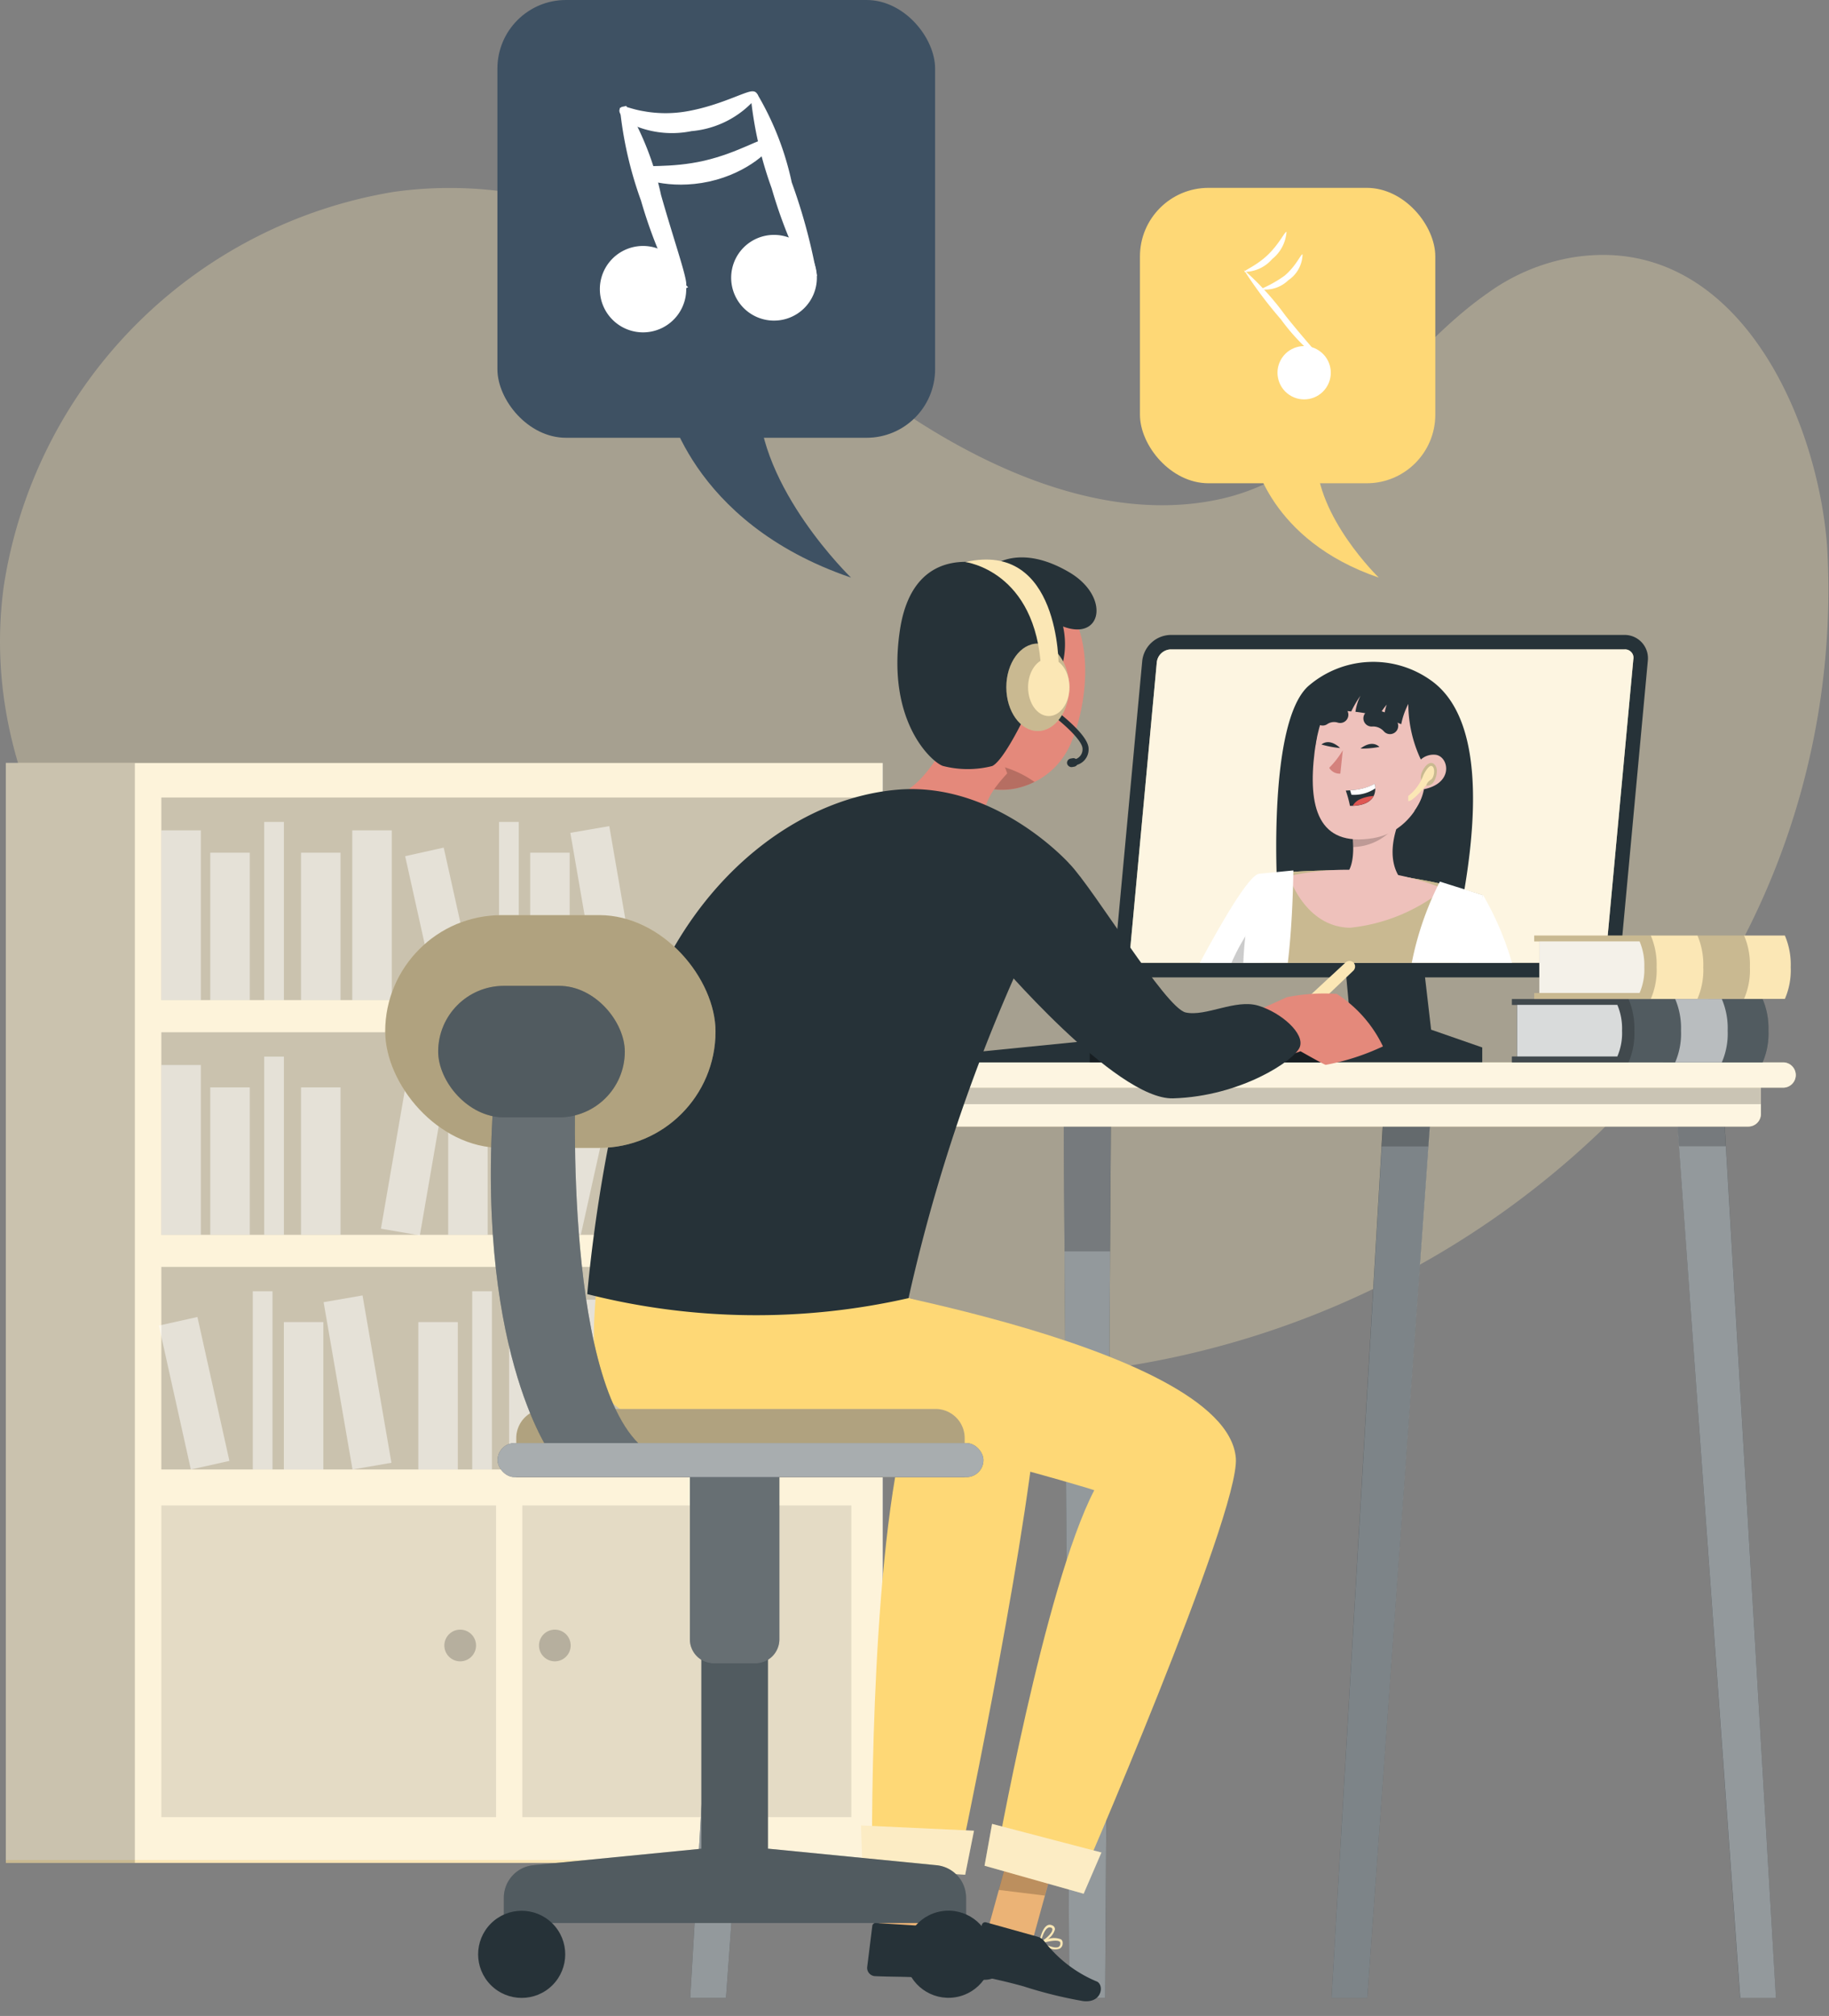 <svg xmlns="http://www.w3.org/2000/svg" width="80.839" height="89.082" viewBox="0 0 80.839 89.082">
    <rect x="0" y="0" width="80.839" height="89.082" fill="#808080" stroke="none"/>
    <defs>
        <style>
            .cls-2{fill:#fbe7b5}.cls-16,.cls-18,.cls-19,.cls-23,.cls-26,.cls-28,.cls-3,.cls-6,.cls-9{fill:#fff}.cls-16,.cls-3{opacity:.5}.cls-18,.cls-23,.cls-4{opacity:.2}.cls-16,.cls-18,.cls-19,.cls-26,.cls-27,.cls-4,.cls-7,.cls-9{isolation:isolate}.cls-7{opacity:.1}.cls-8{fill:#263238}.cls-9{opacity:.6}.cls-11{fill:#eec1bb}.cls-13{fill:none;stroke:#263238;stroke-linecap:round;stroke-linejoin:round;stroke-width:.725px}.cls-19{opacity:.8}.cls-20{fill:#e4897b}.cls-21{fill:#ebb376}.cls-22{fill:#fed876}.cls-26{opacity:.3}.cls-27{fill:#3e5163}.cls-28{stroke:#fff;stroke-width:.3px}
        </style>
    </defs>
    <g id="Learning_languages-rafiki_1_" transform="translate(-62.301 -70.308)">
        <g id="freepik--background-simple--inject-101" transform="translate(62.301 78.609)">
            <path id="Trazado_2032" fill="#fbe7b5" d="M131.034 83.261a8.948 8.948 0 0 1 3.742-1.576c7.134-1.156 10.816 6.876 11.261 12.767a33.446 33.446 0 0 1-10.07 25.9 39.167 39.167 0 0 1-25.872 10.786 47.487 47.487 0 0 1-27.151-7.781c-8.959-5.778-19.1-15.448-17.493-27.169a20.878 20.878 0 0 1 17.224-17.4 17.79 17.79 0 0 1 5.382.064C95 80 100 85.134 105.681 88.821c3.883 2.518 8.849 4.576 13.537 3.539 5.153-1.136 7.739-6.26 11.816-9.099z" opacity="0.311" transform="translate(-65.281 -78.609)"/>
        </g>
        <g id="freepik--Bookshelf--inject-101" transform="translate(62.558 104.024)">
            <path id="Rectángulo_740" d="M0 0H38.745V48.601H0z" class="cls-2" transform="rotate(180 19.373 24.302)"/>
            <path id="Rectángulo_741" d="M0 0H38.767V48.476H0z" class="cls-3"/>
            <path id="Rectángulo_742" d="M0 0H30.726V8.952H0z" class="cls-4" transform="translate(6.874 1.525)"/>
            <path id="Rectángulo_743" d="M0 0H1.746V7.504H0z" class="cls-3" transform="translate(6.874 2.976)"/>
            <path id="Rectángulo_744" d="M0 0H1.746V7.504H0z" class="cls-3" transform="translate(15.313 2.976)"/>
            <path id="Rectángulo_745" d="M0 0H1.746V7.504H0z" class="cls-3" transform="rotate(-9.8 30.475 -143.984)"/>
            <path id="Rectángulo_746" d="M0 0H1.746V6.515H0z" class="cls-3" transform="translate(9.036 3.964)"/>
            <path id="Rectángulo_747" d="M0 0H1.746V6.515H0z" class="cls-3" transform="translate(13.048 3.964)"/>
            <path id="Rectángulo_748" d="M0 0H1.746V6.515H0z" class="cls-3" transform="translate(23.176 3.964)"/>
            <path id="Rectángulo_749" d="M0 0H1.746V6.515H0z" class="cls-3" transform="rotate(-12.53 27.576 -78.328)"/>
            <path id="Rectángulo_750" d="M0 0H0.872V7.876H0z" class="cls-3" transform="translate(11.42 2.604)"/>
            <path id="Rectángulo_751" d="M0 0H0.872V7.876H0z" class="cls-3" transform="translate(21.8 2.604)"/>
            <path id="Rectángulo_752" d="M0 0H30.726V8.952H0z" class="cls-4" transform="rotate(180 18.8 10.425)"/>
            <path id="Rectángulo_753" d="M0 0H1.746V7.504H0z" class="cls-3" transform="rotate(180 18.8 10.425)"/>
            <path id="Rectángulo_754" d="M0 0H1.746V7.504H0z" class="cls-3" transform="rotate(180 14.58 10.425)"/>
            <path id="Rectángulo_755" d="M0 0H1.746V7.504H0z" class="cls-3" transform="scale(-1) rotate(9.8 112.598 -117.169)"/>
            <path id="Rectángulo_756" d="M0 0H1.746V6.515H0z" class="cls-3" transform="rotate(180 17.72 10.425)"/>
            <path id="Rectángulo_757" d="M0 0H1.746V6.515H0z" class="cls-3" transform="rotate(180 15.712 10.425)"/>
            <path id="Rectángulo_758" d="M0 0H1.746V6.515H0z" class="cls-3" transform="rotate(180 10.649 10.425)"/>
            <path id="Rectángulo_759" d="M0 0H1.746V6.515H0z" class="cls-3" transform="rotate(-167.47 13.852 9.028)"/>
            <path id="Rectángulo_760" d="M0 0H0.872V7.876H0z" class="cls-3" transform="rotate(180 16.527 10.425)"/>
            <path id="Rectángulo_761" d="M0 0H0.872V7.876H0z" class="cls-3" transform="rotate(180 11.337 10.425)"/>
            <path id="Rectángulo_762" d="M0 0H1.746V7.504H0z" class="cls-3" transform="translate(6.874 13.346)"/>
            <path id="Rectángulo_763" d="M0 0H1.746V6.515H0z" class="cls-3" transform="translate(9.036 14.334)"/>
            <path id="Rectángulo_764" d="M0 0H1.746V6.515H0z" class="cls-3" transform="translate(13.048 14.334)"/>
            <path id="Rectángulo_765" d="M0 0H0.872V7.876H0z" class="cls-3" transform="translate(11.42 12.974)"/>
            <path id="Rectángulo_766" d="M0 0H30.726V8.952H0z" class="cls-4" transform="translate(6.874 22.267)"/>
            <g id="Grupo_1165" opacity="0.5" transform="translate(6.765 23.343)">
                <path id="Rectángulo_767" d="M0 0H1.746V7.504H0z" class="cls-6" transform="translate(17.745 .374)"/>
                <path id="Rectángulo_768" d="M0 0H1.746V7.504H0z" class="cls-6" transform="matrix(.985 -.17 .17 .985 27.352 .48)"/>
                <path id="Rectángulo_769" d="M0 0H1.746V6.515H0z" class="cls-6" transform="translate(11.467 1.363)"/>
                <path id="Rectángulo_770" d="M0 0H1.746V6.515H0z" class="cls-6" transform="translate(15.48 1.363)"/>
                <path id="Rectángulo_771" d="M0 0H1.746V6.515H0z" class="cls-6" transform="translate(25.605 1.363)"/>
                <path id="Rectángulo_772" d="M0 0H1.746V6.515H0z" class="cls-6" transform="rotate(-12.53 16.93 -90.697)"/>
                <path id="Rectángulo_773" d="M0 0H0.872V7.876H0z" class="cls-6" transform="translate(13.849)"/>
                <path id="Rectángulo_774" d="M0 0H0.872V7.876H0z" class="cls-6" transform="translate(24.232)"/>
                <path id="Rectángulo_775" d="M0 0H1.746V7.504H0z" class="cls-6" transform="rotate(-9.8 6.452 -42.224)"/>
                <path id="Rectángulo_776" d="M0 0H1.746V6.515H0z" class="cls-6" transform="translate(5.524 1.363)"/>
                <path id="Rectángulo_777" d="M0 0H1.746V6.515H0z" class="cls-6" transform="rotate(-12.53 6.905 .758)"/>
                <path id="Rectángulo_778" d="M0 0H0.872V7.876H0z" class="cls-6" transform="translate(4.15)"/>
            </g>
            <path id="Rectángulo_779" d="M0 0H5.703V48.601H0z" class="cls-4" transform="rotate(180 2.852 24.302)"/>
            <path id="Rectángulo_780" d="M0 0H14.543V13.773H0z" class="cls-7" transform="translate(22.828 32.808)"/>
            <path id="Rectángulo_781" d="M0 0H14.794V13.773H0z" class="cls-7" transform="translate(6.874 32.808)"/>
            <path id="Trazado_2034" d="M155.91 368.75a.7.7 0 1 1-.7-.7.7.7 0 0 1 .7.7z" class="cls-4" transform="translate(-135.127 -329.754)"/>
            <path id="Trazado_2035" d="M174.91 368.75a.7.7 0 1 1-.7-.7.7.7 0 0 1 .7.7z" class="cls-4" transform="translate(-149.944 -329.754)"/>
        </g>
        <g id="freepik--Table--inject-101" transform="translate(91.932 98.365)">
            <path id="Trazado_2036" d="M336.956 215.35h-3.311l.881 9.48-5.236.786v.66h11.029v-.66l-2.26-.786z" class="cls-8" transform="translate(-304.437 -207.387)"/>
            <path id="Trazado_2037" d="M309.129 198.429a1.031 1.031 0 0 0 1.031 1.152h20.061a1.288 1.288 0 0 0 1.255-1.152l1.19-12.833a1.051 1.051 0 0 0-.026-.374 1.031 1.031 0 0 0-1.013-.773h-20.052a1.288 1.288 0 0 0-1.255 1.152z" class="cls-8" transform="translate(-289.466 -184.449)"/>
            <path id="Trazado_2038" d="M332.087 200.776a.642.642 0 0 0 .613-.567l1.191-12.833a.443.443 0 0 0 0-.157.376.376 0 0 0-.387-.291h-20.063a.639.639 0 0 0-.611.567l-1.19 12.833a.415.415 0 0 0 .1.325.386.386 0 0 0 .3.124z" class="cls-2" transform="translate(-291.332 -186.289)"/>
            <path id="Trazado_2039" d="M332.087 200.776a.642.642 0 0 0 .613-.567l1.191-12.833a.443.443 0 0 0 0-.157.376.376 0 0 0-.387-.291h-20.063a.639.639 0 0 0-.611.567l-1.19 12.833a.415.415 0 0 0 .1.325.386.386 0 0 0 .3.124z" class="cls-9" transform="translate(-291.332 -186.289)"/>
            <path id="Trazado_2040" d="M336.793 198.96s-.407-7.174 1.361-8.813a4.381 4.381 0 0 1 5.411-.286c1.263.876 2.649 3.152 1.391 9.913z" class="cls-8" transform="translate(-309.977 -187.871)"/>
            <path id="Trazado_2041" d="M342.288 228.91a.129.129 0 0 1 0-.034q.229-.734.515-1.585c.142-.43.294-.886.464-1.368a21.862 21.862 0 0 0-3.092-.745 23.7 23.7 0 0 0-3.334-.35c-1.446-.013-3.105.149-3.105.149s-.237.057-.384 1.59c-.052.551-.1 1.317-.131 2.342z" class="cls-2" transform="translate(-307.354 -214.422)"/>
            <path id="Trazado_2042" d="M342.34 228.91a.126.126 0 0 1 0-.034q.229-.734.515-1.585c.142-.43.294-.886.464-1.368a21.86 21.86 0 0 0-3.092-.745 23.7 23.7 0 0 0-3.334-.35c-1.446-.013-3.105.149-3.105.149s-.237.057-.384 1.59c-.046.495-.09 1.288-.113 2.342z" class="cls-2" transform="translate(-307.406 -214.422)"/>
            <g id="Grupo_1166" transform="translate(25.866 10.405)" style="isolation:isolate" opacity="0.2">
                <path id="Trazado_2043" d="M342.288 228.91a.129.129 0 0 1 0-.034q.229-.734.515-1.585c.142-.43.294-.886.464-1.368a21.862 21.862 0 0 0-3.092-.745 23.7 23.7 0 0 0-3.334-.35c-1.446-.013-3.105.149-3.105.149s-.237.057-.384 1.59c-.052.551-.1 1.317-.131 2.342z" transform="translate(-333.22 -224.827)"/>
                <path id="Trazado_2044" d="M342.34 228.91a.126.126 0 0 1 0-.034q.229-.734.515-1.585c.142-.43.294-.886.464-1.368a21.86 21.86 0 0 0-3.092-.745 23.7 23.7 0 0 0-3.334-.35c-1.446-.013-3.105.149-3.105.149s-.237.057-.384 1.59c-.046.495-.09 1.288-.113 2.342z" transform="translate(-333.272 -224.827)"/>
            </g>
            <path id="Trazado_2045" d="M326.482 229.342l-.129-2.128-.111-1.8c-.443.088-1.621 2.105-2.6 3.932z" class="cls-6" transform="translate(-300.243 -214.855)"/>
            <path id="Trazado_2046" d="M330.52 234.538l-.129-2.128a8.681 8.681 0 0 0-1.312 2.131z" class="cls-4" transform="translate(-304.281 -220.051)"/>
            <path id="Trazado_2047" d="M370.465 232.067a13.389 13.389 0 0 0-1.276-2.987l-1.059 2.987z" class="cls-6" transform="translate(-333.268 -217.579)"/>
            <path id="Trazado_2048" d="M347.924 219.64a3.432 3.432 0 0 0 2.381-1.015c-1.162-1.1-.2-2.994-.2-2.994l-2.2.41a6.541 6.541 0 0 1 .085.928c.015 1.337-.588 1.353-.588 1.353-.385.722.522 1.318.522 1.318z" class="cls-11" transform="translate(-317.812 -207.595)"/>
            <path id="Trazado_2049" d="M349.63 216.04a6.527 6.527 0 0 1 .085.928 2.452 2.452 0 0 0 2.118-1.337z" class="cls-4" transform="translate(-319.535 -207.595)"/>
            <path id="Trazado_2050" d="M345.937 193.289c-1.915-.1-2.577.889-2.835 2.855-.309 2.456.142 4.239 2.577 3.842 3.278-.536 3.44-6.519.258-6.697z" class="cls-11" transform="translate(-314.626 -191.005)"/>
            <path id="Trazado_2051" fill="#d4827d" d="M346.44 204.23a3.986 3.986 0 0 1-.6.773.531.531 0 0 0 .492.258z" transform="translate(-316.722 -199.132)"/>
            <path id="Trazado_2052" d="M353.11 198.743a1 1 0 0 1 .814.335" class="cls-13" transform="translate(-322.119 -195.058)"/>
            <path id="Trazado_2053" d="M345.5 198.021a.9.9 0 0 0-.773.113" class="cls-13" transform="translate(-315.898 -194.493)"/>
            <path id="Trazado_2054" d="M348.68 210.306a4.783 4.783 0 0 1 .185.678h.124c.562-.026.814-.222.922-.433a.7.7 0 0 0 .072-.335.668.668 0 0 0-.023-.2 2.576 2.576 0 0 1-1.09.278c-.107.012-.19.012-.19.012z" class="cls-8" transform="translate(-318.83 -203.43)"/>
            <path id="Trazado_2055" d="M349.42 210.278l.059.2a1.67 1.67 0 0 0 1.054-.281.67.67 0 0 0-.023-.2 2.577 2.577 0 0 1-1.09.281z" class="cls-6" transform="translate(-319.379 -203.416)"/>
            <path id="Trazado_2056" fill="#de5753" d="M349.88 212.493c.562-.026.814-.222.923-.433a1.769 1.769 0 0 0-.616.152.686.686 0 0 0-.307.281z" transform="translate(-319.721 -204.945)"/>
            <path id="Trazado_2057" d="M348.2 194.51a5.775 5.775 0 0 1-.608-2.835s-3.711-1.757-4.107 2.085c0 0-.183-3.44 3.113-3.337s3.02 4.919 1.239 6.262a2.363 2.363 0 0 0 .363-2.175z" class="cls-8" transform="translate(-314.972 -188.882)"/>
            <path id="Trazado_2058" d="M360.44 205.7a.845.845 0 0 1 .946-.719c.59.1.807 1.332-.685 1.546-.214.027-.323-.187-.261-.827z" class="cls-11" transform="translate(-327.547 -199.683)"/>
            <path id="Trazado_2059" d="M351.21 203.339s.474-.415.835-.075a4.206 4.206 0 0 1-.835.075z" class="cls-8" transform="translate(-320.708 -198.316)"/>
            <path id="Trazado_2060" d="M345.325 203.1s-.43-.459-.825-.157a4.342 4.342 0 0 0 .825.157z" class="cls-8" transform="translate(-315.727 -198.102)"/>
            <path id="Trazado_2061" d="M345.777 225.578a7.89 7.89 0 0 1-4.151 1.716c-2-.028-2.706-2.281-2.706-2.281a11.519 11.519 0 0 1 6.857.565z" class="cls-11" transform="translate(-311.585 -214.355)"/>
            <path id="Trazado_2062" d="M362.481 230.344c.193-1.031.415-2.061.67-2.987l-1.909-.6a13.7 13.7 0 0 0-1.242 3.587z" class="cls-6" transform="translate(-327.233 -215.857)"/>
            <path id="Trazado_2063" d="M333.076 228.912c.229-1.886.245-4.082.245-4.082l-1.533.149a15.021 15.021 0 0 0-.678 3.932z" class="cls-6" transform="translate(-305.788 -214.424)"/>
            <path id="Trazado_2064" d="M344.655 191.548a2.577 2.577 0 0 0-2.275 1.92 2.938 2.938 0 0 1 1.866-.384 4.844 4.844 0 0 1 .41-.7 2.214 2.214 0 0 0-.224.714 6.68 6.68 0 0 1 1.031.2 2.485 2.485 0 0 1 .353-.515 1.887 1.887 0 0 0-.116.593 7.074 7.074 0 0 1 .755.271 3.374 3.374 0 0 1 .577-1.324s-.485-.95-2.377-.775z" class="cls-8" transform="translate(-314.154 -189.702)"/>
            <path id="Trazado_2065" d="M361.636 207.3a.219.219 0 0 1-.018-.026.484.484 0 0 1-.054-.307c.028-.224.363-.773.624-.454a.43.43 0 0 1 .077.289.9.9 0 0 1-.111.4.379.379 0 0 1-.273.216.278.278 0 0 1-.245-.118z" class="cls-2" transform="translate(-328.39 -200.759)"/>
            <path id="Trazado_2066" d="M361.636 207.3a.219.219 0 0 1-.018-.026.484.484 0 0 1-.054-.307c.028-.224.363-.773.624-.454a.43.43 0 0 1 .077.289.9.9 0 0 1-.111.4.379.379 0 0 1-.273.216.278.278 0 0 1-.245-.118z" class="cls-4" transform="translate(-328.39 -200.759)"/>
            <path id="Trazado_2067" d="M360.055 207.312s.229-.484.384-.394.093.515-.057.6a.454.454 0 0 0-.2.242s-.637.773-.8.693v-.216a2.061 2.061 0 0 0 .673-.925z" class="cls-2" transform="translate(-326.773 -201.119)"/>
            <path id="Trazado_2068" d="M346.24 304.408h1.58l2.837-39.488h-2.095z" class="cls-8" transform="translate(-317.019 -244.184)"/>
            <path id="Trazado_2069" fill="#fff" d="M346.24 304.586h1.58l2.7-37.527.139-1.9h-2.095l-.113 1.9z" transform="translate(-317.019 -244.362)" style="isolation:isolate" opacity="0.4"/>
            <path id="Trazado_2070" d="M354.81 266.964h2.069l.139-1.8h-2.1z" class="cls-4" transform="translate(-323.381 -244.362)"/>
            <path id="Trazado_2071" d="M300.538 304.408h1.58l.258-39.488h-2.096z" class="cls-8" transform="translate(-282.902 -244.184)"/>
            <path id="Trazado_2072" d="M300.28 265.16l.041 6.373.216 33.053h1.58l.216-33.053.041-6.373z" class="cls-16" transform="translate(-282.902 -244.362)"/>
            <path id="Trazado_2073" d="M300.28 265.16l.041 6.442h2.013l.041-6.442z" class="cls-4" transform="translate(-282.902 -244.362)"/>
            <path id="Trazado_2074" d="M236.24 304.408h1.58l2.837-39.488h-2.095z" class="cls-8" transform="translate(-235.364 -244.184)"/>
            <path id="Trazado_2075" d="M236.24 304.586h1.58l2.7-37.527.139-1.9h-2.095l-.113 1.9z" class="cls-16" transform="translate(-235.364 -244.362)"/>
            <path id="Trazado_2076" d="M244.81 266.964h2.069l.139-1.8h-2.095z" class="cls-4" transform="translate(-241.726 -244.362)"/>
            <path id="Trazado_2077" d="M408.155 304.408h1.58l-2.319-39.488h-2.096z" class="cls-8" transform="translate(-360.875 -244.184)"/>
            <path id="Trazado_2078" d="M405.32 265.16l.139 1.9 2.7 37.527h1.577l-2.206-37.527-.113-1.9z" class="cls-16" transform="translate(-360.875 -244.362)"/>
            <path id="Trazado_2079" d="M407.415 265.16h-2.095l.139 1.8h2.069z" class="cls-4" transform="translate(-360.875 -244.362)"/>
            <path id="Trazado_2080" d="M.564 0H46.1a.557.557 0 0 1 .557.557v1.42H0V.557A.557.557 0 0 1 .564 0z" class="cls-2" transform="rotate(180 24.099 10.862)"/>
            <path id="Trazado_2081" d="M.564 0H46.1a.557.557 0 0 1 .557.557v1.42H0V.557A.557.557 0 0 1 .564 0z" class="cls-9" transform="rotate(180 24.099 10.862)"/>
            <path id="Rectángulo_782" d="M0 0H46.661V0.99H0z" class="cls-4" transform="rotate(180 24.099 10.367)"/>
            <path id="Trazado_2082" d="M233.4 258.866h48.622a.557.557 0 0 0 .557-.557.559.559 0 0 0-.557-.559H233.4a.559.559 0 0 0-.557.559.557.557 0 0 0 .557.557z" class="cls-2" transform="translate(-232.84 -238.861)"/>
            <path id="Trazado_2083" d="M233.4 258.866h48.622a.557.557 0 0 0 .557-.557.559.559 0 0 0-.557-.559H233.4a.559.559 0 0 0-.557.559.557.557 0 0 0 .557.557z" class="cls-9" transform="translate(-232.84 -238.861)"/>
            <path id="Trazado_2084" d="M301.088 254.989l-.255-.959h-10.449l-4.811.479-.183.479z" class="cls-8" transform="translate(-271.849 -236.1)"/>
            <path id="Trazado_2085" d="M304.77 254.03v.959h10.7l-.255-.959z" transform="translate(-286.235 -236.1)" style="isolation:isolate" opacity="0.4"/>
            <path id="Trazado_2086" d="M388.518 248.294a3.185 3.185 0 0 1-.258 1.4h-11.08v-.258h.224v-2.281h-.224v-.255h11.08a3.274 3.274 0 0 1 .258 1.394z" class="cls-8" transform="translate(-339.986 -230.807)"/>
            <path id="Trazado_2087" d="M388.518 248.294a3.185 3.185 0 0 1-.258 1.4h-11.08v-.258h.224v-2.281h-.224v-.255h11.08a3.274 3.274 0 0 1 .258 1.394z" class="cls-18" transform="translate(-339.986 -230.807)"/>
            <path id="Trazado_2088" d="M382.591 248.294a3.185 3.185 0 0 1-.258 1.4h-5.153v-.258h.224v-2.281h-.224v-.255h5.154a3.272 3.272 0 0 1 .257 1.394z" class="cls-4" transform="translate(-339.986 -230.807)"/>
            <path id="Trazado_2089" d="M382.7 249.022a2.593 2.593 0 0 1-.209 1.139h-4.43v-2.281h4.43a2.668 2.668 0 0 1 .209 1.142z" class="cls-19" transform="translate(-340.639 -231.534)"/>
            <path id="Trazado_2090" d="M407.5 248.264a3.186 3.186 0 0 1-.258 1.4h-2.062a3.185 3.185 0 0 0 .258-1.4 3.273 3.273 0 0 0-.258-1.4h2.061a3.273 3.273 0 0 1 .259 1.4z" class="cls-9" transform="translate(-360.771 -230.777)"/>
            <path id="Trazado_2091" d="M392.338 237.4a3.185 3.185 0 0 1-.258 1.4H381v-.258h.224v-2.283H381V236h11.08a3.274 3.274 0 0 1 .258 1.4z" class="cls-2" transform="translate(-342.822 -222.716)"/>
            <path id="Trazado_2092" d="M386.411 237.4a3.185 3.185 0 0 1-.258 1.4H381v-.258h.224v-2.283H381V236h5.154a3.272 3.272 0 0 1 .257 1.4z" class="cls-4" transform="translate(-342.822 -222.716)"/>
            <path id="Trazado_2093" d="M386.528 238.139a2.592 2.592 0 0 1-.209 1.139h-4.43V237h4.43a2.666 2.666 0 0 1 .209 1.139z" class="cls-19" transform="translate(-343.483 -223.458)"/>
            <path id="Trazado_2094" d="M411.319 237.374a3.186 3.186 0 0 1-.258 1.4H409a3.186 3.186 0 0 0 .258-1.4 3.273 3.273 0 0 0-.258-1.4h2.061a3.273 3.273 0 0 1 .258 1.4z" class="cls-4" transform="translate(-363.607 -222.694)"/>
        </g>
        <g id="freepik--Character--inject-101" transform="translate(88.257 94.94)">
            <g id="freepik--group--inject-101">
                <path id="Trazado_2101" d="M339.53 240.413l-3.18 2.943.441.358 3.077-2.935a.258.258 0 0 0 0-.356.258.258 0 0 0-.338-.01z" class="cls-2" transform="translate(-306.003 -222.523)"/>
                <path id="Trazado_2102" d="M331.32 246.882l1.868-.85a8.38 8.38 0 0 1 2.208-.147 5.658 5.658 0 0 1 2.041 2.319 10.31 10.31 0 0 1-2.53.817c-.054 0-1.111-.6-1.111-.6l-1.729.6z" class="cls-20" transform="translate(-302.269 -226.598)"/>
                <path id="Trazado_2103" d="M268.53 393.071l2.051-.281.286-4.881-2.051.283z" class="cls-21" transform="translate(-255.659 -332.056)"/>
                <path id="Trazado_2104" d="M269.18 388.2l2.051-.281-.165 2.791-2.046.178z" class="cls-4" transform="translate(-256.022 -332.063)"/>
                <path id="Trazado_2105" d="M232.373 285.6l-.515-3.136-11.508-.688s-1.224 6.527-.283 8.266c1.68 3.105 10.725 1.546 13.371 1.845-1.582 6.47-1.428 19.115-1.428 19.115l3.78.289s2.909-13.626 3.5-20.1c.41-4.366-3.211-4.255-6.917-5.591z" class="cls-22" transform="translate(-219.42 -253.274)"/>
                <path id="Trazado_2106" d="M265.6 390.479l4.543.3.389-1.946-4.991-.232z" class="cls-2" transform="translate(-253.439 -332.568)"/>
                <path id="Trazado_2107" d="M265.6 390.479l4.543.3.389-1.946-4.991-.232z" class="cls-23" transform="translate(-253.439 -332.568)"/>
                <path id="Trazado_2108" d="M269.294 405.472l-2.319-.144a.144.144 0 0 0-.16.129l-.227 1.829a.368.368 0 0 0 .338.389c.812.036 1.2.013 2.221.07a19.176 19.176 0 0 0 2.724.088c.866-.085.76-.935.387-.977a5.7 5.7 0 0 1-2.613-1.245.575.575 0 0 0-.351-.139z" class="cls-8" transform="translate(-254.217 -344.984)"/>
                <path id="Trazado_2109" d="M286.9 394.3l2.067.152 1.3-4.713-2.064-.149z" class="cls-21" transform="translate(-269.295 -333.303)"/>
                <path id="Trazado_2110" d="M295.969 406.457v.015h.018a2.574 2.574 0 0 0 .515.216.569.569 0 0 0 .4 0 .257.257 0 0 0 .129-.245.188.188 0 0 0-.069-.162.835.835 0 0 0-.58-.016.773.773 0 0 0 .307-.42.18.18 0 0 0-.126-.185.232.232 0 0 0-.206 0c-.258.137-.35.716-.358.747a.153.153 0 0 1-.033 0 .036.036 0 0 0 .003.05zm.152-.116l-.046.015c.049-.191.155-.5.3-.582a.139.139 0 0 1 .111-.016h.023c.064.026.072.064.067.093-.005.137-.245.379-.448.49zm0 .108c.273-.085.652-.157.773-.072a.083.083 0 0 1 .034.08.17.17 0 0 1-.077.157c-.108.064-.366 0-.711-.165z" class="cls-2" transform="translate(-276.019 -345.214)"/>
                <path id="Trazado_2111" d="M289.869 389.59l2.061.152-.74 2.693-2.041-.25z" class="cls-4" transform="translate(-270.965 -333.303)"/>
                <path id="Trazado_2112" d="M251.351 321.241l-3.638-1.069s2.172-12.261 4.381-16.512c-.165-.054-.384-.124-.654-.2-.487-.147-1.134-.33-1.894-.541-5.288-1.466-16-4.216-16-4.216l4.9-4.569s19.5 2.974 19.906 8.112c.178 2.467-7.001 18.995-7.001 18.995z" class="cls-22" transform="translate(-229.685 -262.441)"/>
                <path id="Trazado_2113" d="M286.72 390.18l4.381 1.237.786-1.822-4.834-1.265z" class="cls-2" transform="translate(-269.161 -332.367)"/>
                <path id="Trazado_2114" d="M286.72 390.18l4.381 1.237.786-1.822-4.834-1.265z" class="cls-23" transform="translate(-269.161 -332.367)"/>
                <path id="Trazado_2115" d="M286.979 405.827l-2.244-.626a.149.149 0 0 0-.186.1l-.588 1.745a.363.363 0 0 0 .258.448c.773.206 1.17.258 2.157.531a19.372 19.372 0 0 0 2.646.655c.863.1.938-.758.58-.876a5.672 5.672 0 0 1-2.293-1.763.59.59 0 0 0-.33-.214z" class="cls-8" transform="translate(-267.104 -344.886)"/>
                <path id="Trazado_2116" d="M277.238 404.4h.041a.531.531 0 0 1 .054.021h.018a2.556 2.556 0 0 0 .539.106.544.544 0 0 0 .394-.077.258.258 0 0 0 .075-.258.188.188 0 0 0-.1-.144.86.86 0 0 0-.577.129.724.724 0 0 0 .2-.472.193.193 0 0 0-.175-.157.3.3 0 0 0-.229.054c-.216.185-.258.773-.258.807zm.222-.119l-.044.023a1.056 1.056 0 0 1 .175-.634.144.144 0 0 1 .106-.039h.023a.078.078 0 0 1 .088.075 1 1 0 0 1-.348.576zm.028.1c.258-.136.606-.289.737-.227a.082.082 0 0 1 .049.07.178.178 0 0 1-.044.17c-.103.092-.376.084-.742-.012z" class="cls-2" transform="translate(-262.109 -343.66)"/>
                <path id="Trazado_2117" d="M283.523 181.8c-.049.108-.1.216-.16.317a3.35 3.35 0 0 1-1.438 1.366 3.393 3.393 0 0 1-.474.193 3.015 3.015 0 0 1-3.466-1.167c-.987-1.4-.719-2.78-.456-5.154a3.262 3.262 0 0 1 4.981-2.458c2.152 1.329 1.879 4.875 1.013 6.903z" class="cls-20" transform="translate(-262.158 -173.561)"/>
                <path id="Trazado_2118" d="M286.464 207.193a3.394 3.394 0 0 1-.474.193 3.043 3.043 0 0 1-2.59-.322 3.547 3.547 0 0 1 .554-.724 4.7 4.7 0 0 1 2.51.853z" class="cls-4" transform="translate(-266.697 -197.273)"/>
                <path id="Trazado_2119" d="M271.19 197.281c.407 1.531 3.033 2.757 3.033 2.757s1.77.562 1.757-.113a2 2 0 0 1-.789-2.062 3.12 3.12 0 0 1 .564-1.072 6.378 6.378 0 0 1 .441-.515l-1.546-4.136c-.559 1.719-1.813 4.708-3.46 5.141z" class="cls-20" transform="translate(-257.633 -186.732)"/>
                <path id="Trazado_2120" d="M279.087 174.207a3.6 3.6 0 0 1-1.631 3.847s-.964 2.061-1.5 2.319a4.389 4.389 0 0 1-2.165 0c-.41-.1-2.53-1.861-1.917-5.994s4.082-2.835 4.082-2.835 1.185-1.031 3.389.258c1.837 1.068 1.476 3.063-.258 2.405z" class="cls-8" transform="translate(-258.057 -171.155)"/>
                <path id="Trazado_2121" d="M292.633 189.663a1.546 1.546 0 0 0 .606 1.172c.443.283.871-.335.92-1.051.041-.636-.134-1.572-.665-1.546s-.921.762-.861 1.425z" class="cls-20" transform="translate(-273.546 -183.836)"/>
                <path id="Trazado_2122" d="M239.893 214.184s-3.257-3.649-7.609-3.273-8.7 3.739-10.882 9.022-2.822 13.267-2.822 13.267a30.388 30.388 0 0 0 14.2.178 76.2 76.2 0 0 1 7.109-19.195z" class="cls-8" transform="translate(-218.58 -200.647)"/>
                <path id="Trazado_2123" d="M291.714 223.69c1.1 1.142 4.241 6.375 5.136 6.571s2.2-.608 3.213-.3 2.061 1.234 1.83 1.83-2.628 2.18-5.6 2.265c-2.543.075-7.9-6.259-7.9-6.259-.003-2.45 3.321-4.107 3.321-4.107z" class="cls-8" transform="translate(-270.401 -210.153)"/>
                <path id="Trazado_2124" d="M298.635 199.357v-.257a.456.456 0 0 0 .441-.484c0-.384-.953-1.214-1.546-1.647l.149-.209c.17.121 1.667 1.216 1.665 1.855a.711.711 0 0 1-.709.742z" class="cls-8" transform="translate(-277.186 -190.162)"/>
                <path id="Trazado_2125" d="M293.238 187.86c0 1.067-.624 1.933-1.389 1.933s-1.389-.866-1.389-1.933.621-1.93 1.389-1.93 1.389.863 1.389 1.93z" class="cls-2" transform="translate(-271.938 -182.123)"/>
                <path id="Trazado_2126" d="M293.238 187.86c0 1.067-.624 1.933-1.389 1.933s-1.389-.866-1.389-1.933.621-1.93 1.389-1.93 1.389.863 1.389 1.93z" class="cls-4" transform="translate(-271.938 -182.123)"/>
                <ellipse id="Elipse_286" cx=".915" cy="1.273" class="cls-2" rx=".915" ry="1.273" transform="translate(19.483 4.464)"/>
                <path id="Trazado_2127" d="M287.553 176.239s.072-5.571-4.123-4.61c0 0 3.136.379 3.35 4.762z" class="cls-2" transform="translate(-266.719 -171.424)"/>
                <rect id="Rectángulo_786" width=".479" height=".381" class="cls-8" rx=".191" transform="rotate(-9.81 62.564 -118.91)"/>
            </g>
        </g>
        <g id="freepik--Chair--inject-101" transform="translate(79.326 110.745)">
            <path id="Trazado_2128" d="M207.688 317.18h17.244a1.288 1.288 0 0 1 1.288 1.288v1.724H206.4v-1.724a1.288 1.288 0 0 1 1.288-1.288z" class="cls-2" transform="translate(-200.607 -295.357)"/>
            <path id="Trazado_2129" d="M207.688 317.18h17.244a1.288 1.288 0 0 1 1.288 1.288v1.724H206.4v-1.724a1.288 1.288 0 0 1 1.288-1.288z" transform="translate(-200.607 -295.357)" style="isolation:isolate" opacity="0.3"/>
            <rect id="Rectángulo_787" width="14.6" height="10.287" class="cls-2" rx="5.143" transform="rotate(180 7.3 5.144)"/>
            <g id="Grupo_1167" style="isolation:isolate" opacity="0.3">
                <rect id="Rectángulo_788" width="14.6" height="10.287" rx="5.143" transform="rotate(180 7.3 5.144)"/>
            </g>
            <path id="Trazado_2130" d="M205.574 363.263l7.426-.729V352.1h2.943v10.431l7.452.732a1.446 1.446 0 0 1 1.305 1.437v1.116h-20.43V364.7a1.446 1.446 0 0 1 1.304-1.437z" class="cls-8" transform="translate(-199.026 -321.278)"/>
            <path id="Trazado_2131" d="M205.574 363.263l7.426-.729V352.1h2.943v10.431l7.452.732a1.446 1.446 0 0 1 1.305 1.437v1.116h-20.43V364.7a1.446 1.446 0 0 1 1.304-1.437z" class="cls-18" transform="translate(-199.026 -321.278)"/>
            <circle id="Elipse_287" cx="1.925" cy="1.925" r="1.925" class="cls-8" transform="rotate(-9.22 286.21 -118.516)"/>
            <circle id="Elipse_288" cx="1.925" cy="1.925" r="1.925" class="cls-8" transform="rotate(-45 57.089 18.966)"/>
            <path id="Trazado_2132" d="M1.064 0h1.827a1.064 1.064 0 0 1 1.064 1.064v8.23H0V1.067A1.064 1.064 0 0 1 1.064 0z" class="cls-8" transform="rotate(180 8.711 16.532)"/>
            <path id="Trazado_2133" d="M1.064 0h1.827a1.064 1.064 0 0 1 1.064 1.064v8.23H0V1.067A1.064 1.064 0 0 1 1.064 0z" class="cls-26" transform="rotate(180 8.711 16.532)"/>
            <path id="Trazado_2134" d="M205.782 261.44s-.562 13.915 3.311 16.309h-4.422s-3.427-4.739-2.458-16.309z" class="cls-8" transform="translate(-197.371 -253.98)"/>
            <path id="Trazado_2135" d="M205.782 261.44s-.562 13.915 3.311 16.309h-4.422s-3.427-4.739-2.458-16.309z" class="cls-26" transform="translate(-197.371 -253.98)"/>
            <rect id="Rectángulo_789" width="21.473" height="1.505" class="cls-8" rx=".752" transform="translate(4.968 23.331)"/>
            <rect id="Rectángulo_790" width="21.473" height="1.505" class="cls-9" rx=".752" transform="translate(4.968 23.331)"/>
            <rect id="Rectángulo_791" width="8.248" height="5.811" class="cls-8" rx="2.905" transform="translate(2.342 3.126)"/>
            <rect id="Rectángulo_792" width="8.248" height="5.811" class="cls-18" rx="2.905" transform="translate(2.342 3.126)"/>
        </g>
        <g id="freepik--speech-bubble-2--inject-101" transform="translate(112.685 78.609)">
            <rect id="Rectángulo_730" width="13.054" height="13.054" class="cls-22" rx="3.03"/>
            <path id="Trazado_1991" d="M327.71 161s.665 3.678 5.524 5.336c0 0-2.76-2.666-2.76-5.336z" class="cls-22" transform="translate(-322.677 -149.113)"/>
            <g id="Grupo_1164" transform="translate(4.588 1.945)">
                <g id="Grupo_1162">
                    <circle id="Elipse_235" cx="1.178" cy="1.178" r="1.178" class="cls-6" transform="rotate(-55.993 6.67 2.299)"/>
                    <path id="Trazado_854" d="M69.212 69.758a8.958 8.958 0 0 1-1.927-1.946 18.759 18.759 0 0 1-1.641-2.188 12.359 12.359 0 0 1 1.841 2.023c.937 1.181 1.776 2.053 1.727 2.111z" class="cls-6" transform="translate(-65.641 -63.945)"/>
                    <path id="Trazado_855" d="M67.622 58.407a1.694 1.694 0 0 1-.635 1.2 1.629 1.629 0 0 1-1.228.567c-.007-.077.539-.27 1.049-.765s.742-1.03.814-1.002z" class="cls-6" transform="translate(-65.732 -58.405)"/>
                    <path id="Trazado_856" d="M70.656 62.677a1.417 1.417 0 0 1-.628 1.142 1.469 1.469 0 0 1-1.239.4 5.443 5.443 0 0 0 1.074-.6c.517-.437.721-.968.793-.942z" class="cls-6" transform="translate(-68.057 -61.683)"/>
                </g>
            </g>
        </g>
        <g id="freepik--speech-bubble-1--inject-101" transform="translate(84.286 70.308)">
            <path id="Trazado_1995" d="M256.19 161s.985 5.451 8.187 7.908c0 0-4.091-3.952-4.091-7.908z" class="cls-27" transform="translate(-248.748 -143.384)"/>
            <rect id="Rectángulo_732" width="19.345" height="19.345" class="cls-27" rx="3.03"/>
            <g id="Grupo_1163" transform="translate(4.765 4.184)">
                <path id="Trazado_876" d="M37.526 141.095a1.909 1.909 0 1 1-.274-1.441 1.914 1.914 0 0 1 .274 1.441z" class="cls-6" transform="translate(-33.986 -132.11)"/>
                <path id="Trazado_877" d="M37.981 133.393c-.158.077-1.043-1.6-1.684-3.828a16.845 16.845 0 0 1-.928-4.067 12.875 12.875 0 0 1 1.522 3.89c.626 2.206 1.243 3.912 1.09 4.005z" class="cls-28" transform="translate(-34.572 -124.927)"/>
                <path id="Trazado_878" d="M41.156 124.332a4.1 4.1 0 0 1-2.785 1.435 4.167 4.167 0 0 1-2.271-.167c-.565-.22-.789-.555-.737-.608s.349.1.866.187a5.626 5.626 0 0 0 2.038 0c1.602-.292 2.789-1.02 2.889-.847z" class="cls-28" transform="translate(-34.58 -124.305)"/>
                <path id="Trazado_879" d="M49.556 139.969a1.894 1.894 0 1 1-1.469-2.239 1.894 1.894 0 0 1 1.469 2.239z" class="cls-6" transform="translate(-40.241 -131.495)"/>
                <path id="Trazado_880" d="M50.061 132.253c-.158.077-1.048-1.6-1.689-3.828a16.64 16.64 0 0 1-.923-4.067 12.807 12.807 0 0 1 1.522 3.89 25 25 0 0 1 1.09 4.005z" class="cls-28" transform="translate(-40.872 -124.332)"/>
                <path id="Trazado_881" d="M42.57 126.76c.129.114-.895 1.193-2.62 1.571s-3.107-.154-3.042-.308 1.357.035 2.9-.323 2.648-1.089 2.762-.94z" class="cls-28" transform="translate(-35.389 -124.639)"/>
            </g>
        </g>
    </g>
</svg>
